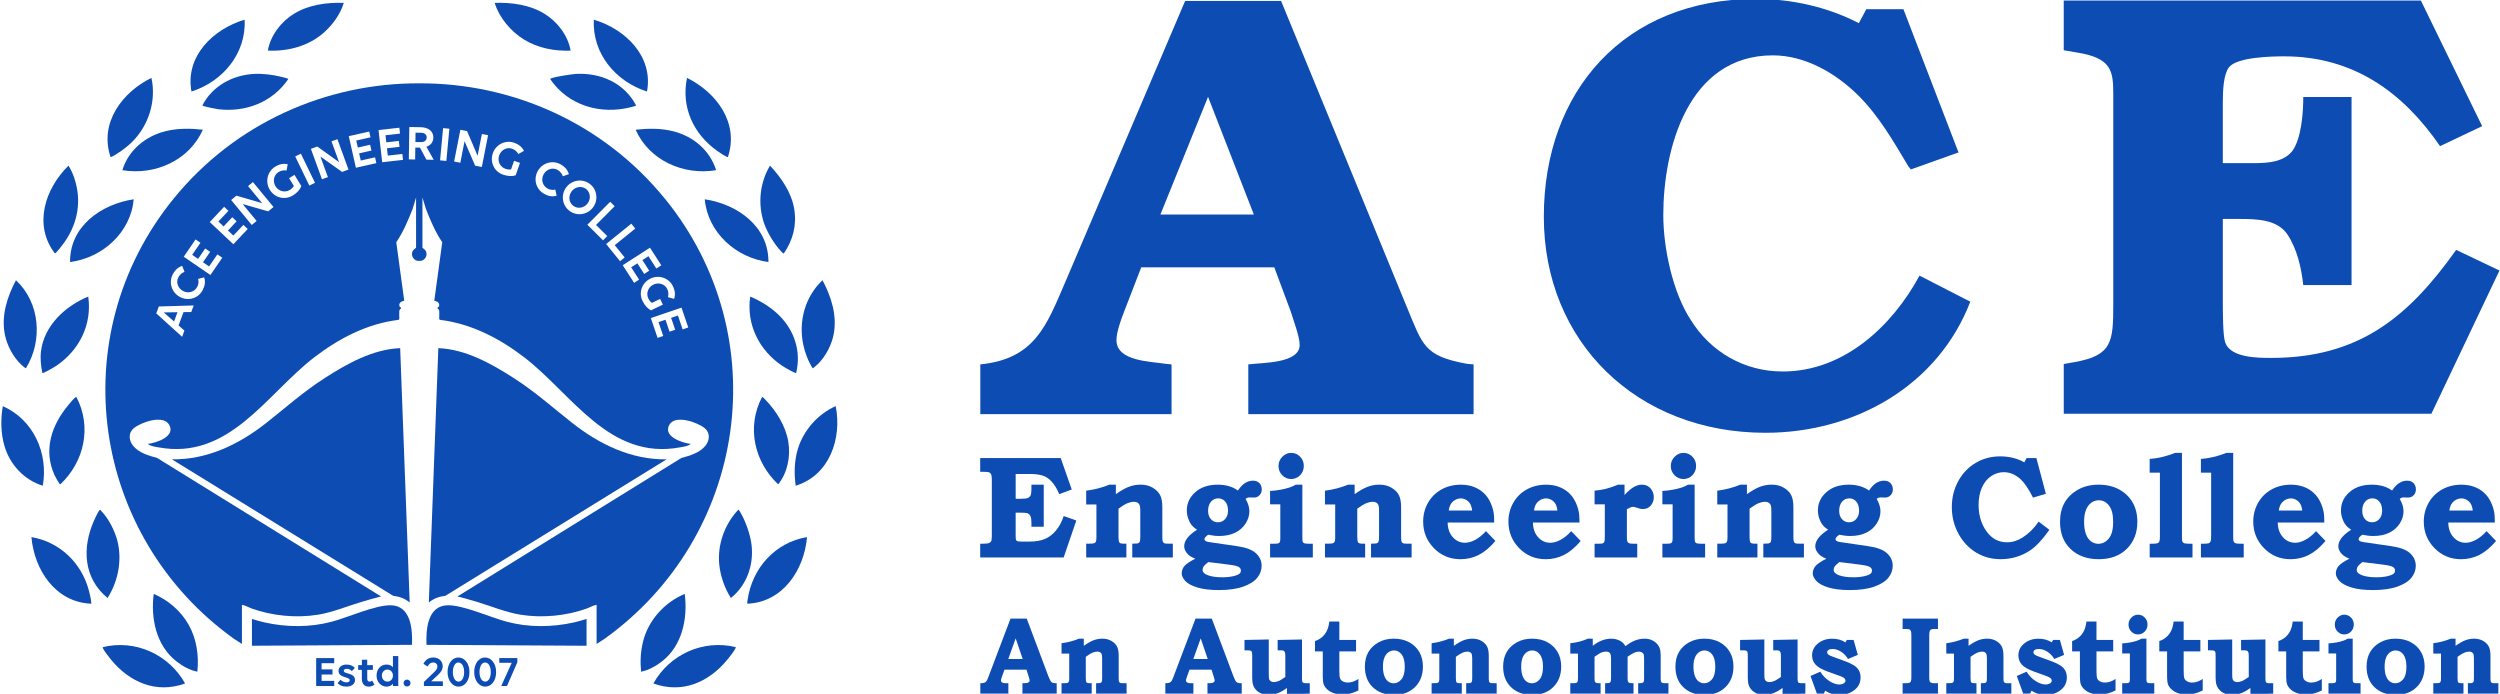 <?xml version="1.0" encoding="UTF-8"?>
<svg xmlns="http://www.w3.org/2000/svg" id="Layer_1" version="1.1" viewBox="0 0 1726 479">
  <defs>
    <style>
      .st0 {
        fill: #0d4cb2;
      }
    </style>
  </defs>
  <g>
    <g>
      <path class="st0" d="M218.28,454.35h12.47v3.52h-8.72v4.27h7.51v3.55h-7.51v4.39h8.72v3.55h-12.47v-19.27Z"></path>
      <path class="st0" d="M245.09,469.53c0,2.43-2.07,4.51-5.98,4.51-2.74,0-4.81-.99-6.04-2.43l2.04-2.34c1.11,1.23,2.5,1.83,4.21,1.83,1.41,0,2.13-.6,2.13-1.5,0-2.58-7.73-1.32-7.73-6.49,0-2.19,1.86-4.3,5.53-4.3,2.58,0,4.63.87,5.71,2.38l-2.07,2.16c-.96-1.14-2.16-1.59-3.55-1.59-1.26,0-2.01.57-2.01,1.35,0,2.52,7.75,1.05,7.75,6.43Z"></path>
      <path class="st0" d="M247.29,459.22h2.56v-3.73h3.67v3.73h3.91v3.25h-3.88v6.1c0,1.35.57,2.01,1.65,2.01.66,0,1.32-.3,1.68-.72l1.65,2.74c-.81.78-2.16,1.44-3.94,1.44-2.92,0-4.78-1.83-4.78-5.35v-6.22h-2.53v-3.25Z"></path>
      <path class="st0" d="M274.98,452.94v20.68h-3.7v-1.56c-1.05,1.23-2.53,1.98-4.39,1.98-3.82,0-6.91-3.13-6.91-7.61s2.92-7.63,6.91-7.63c1.89,0,3.37.69,4.39,1.86v-7.73h3.7ZM271.28,466.4c0-2.31-1.59-4.15-3.79-4.15s-3.85,1.83-3.85,4.15,1.62,4.18,3.85,4.18,3.79-1.86,3.79-4.18Z"></path>
      <path class="st0" d="M278.62,471.6c0-1.32,1.05-2.41,2.38-2.41s2.41,1.08,2.41,2.41-1.08,2.37-2.41,2.37-2.38-1.05-2.38-2.37Z"></path>
      <path class="st0" d="M292.69,470.82l7.24-6.97c1.41-1.32,2.04-2.46,2.04-3.76,0-1.56-1.17-2.71-2.95-2.71-1.65,0-2.95,1.02-3.82,2.8l-2.86-1.89c1.08-2.25,3.19-4.36,6.85-4.36,4,0,6.46,2.77,6.46,6.07,0,2.04-.93,3.79-3.16,5.89l-4.81,4.48h8.09v3.25h-13.11v-2.8Z"></path>
      <path class="st0" d="M308.99,464c0-5.8,3.16-10.07,7.48-10.07s7.7,4.27,7.64,10.04c.06,5.8-3.13,10.07-7.49,10.07s-7.63-4.27-7.63-10.04ZM320.44,464c0-3.91-1.56-6.61-3.97-6.61-2.25,0-3.82,2.68-3.82,6.58s1.59,6.61,3.91,6.61,3.88-2.67,3.88-6.58Z"></path>
      <path class="st0" d="M327.39,464c0-5.8,3.16-10.07,7.48-10.07s7.7,4.27,7.64,10.04c.06,5.8-3.13,10.07-7.49,10.07s-7.63-4.27-7.63-10.04ZM338.84,464c0-3.91-1.56-6.61-3.97-6.61-2.25,0-3.82,2.68-3.82,6.58s1.59,6.61,3.91,6.61,3.88-2.67,3.88-6.58Z"></path>
      <path class="st0" d="M346.06,473.62l7.24-16.02h-8.6v-3.25h12.48v2.89l-7.18,16.38h-3.94Z"></path>
    </g>
    <g>
      <path class="st0" d="M51.98,274.44c-1.25.86-3.46,3.6-4.54,4.88-11.77,13.95-17.8,31.4-9.69,48.91.41.9,3.2,6.16,3.88,6.16,16.6-15.61,21.88-39.67,11.14-60.26-.47-.13-.52.13-.78.31Z"></path>
      <path class="st0" d="M526.12,274.13c-10.83,20.53-5.42,44.68,11.14,60.26,6.53-8.13,8.66-19.37,6.96-29.56-1.76-10.6-8.25-21.01-15.59-28.67-.38-.4-2.11-2.33-2.51-2.03Z"></path>
      <path class="st0" d="M68.63,352.3c-.71.63-3.04,5.57-3.58,6.78-8.5,18.87-7.61,40,9.22,53.78,7.19-11.47,10.09-25.62,6.91-38.92-1.65-6.9-6.04-15.77-11.02-20.84-.58-.59-.65-1.56-1.53-.8Z"></path>
      <path class="st0" d="M509.66,351.98c-9.48,10.08-14.53,24.25-13.05,38.12.84,7.85,3.77,16.18,8,22.75,11.01-8.81,15.95-22.92,14.24-36.84-.87-7.07-4.18-16.49-7.87-22.58-.22-.37-.81-1.58-1.33-1.46Z"></path>
      <path class="st0" d="M14.61,251.71c.45.42,2.94,2.68,3.32,2.51,11.74-19.16,9.75-45.18-6.9-60.76-6.06,11.48-10.25,24.24-7.7,37.36,1.46,7.52,5.71,15.65,11.29,20.89Z"></path>
      <path class="st0" d="M549.65,257.49c3.59-14.52-1.04-28.98-11.41-39.44-5.65-5.7-12.92-10.23-20.29-13.29-2.78,19.29,6.19,37.09,22.05,47.78,1.1.74,9.09,5.49,9.64,4.95Z"></path>
      <path class="st0" d="M576.96,280.4c-12.27,5.41-22.27,16.72-26.13,29.58-2.46,8.19-2.68,16.93-1.48,25.35,23.28-7.11,32.07-32.53,27.62-54.93Z"></path>
      <path class="st0" d="M84.47,117.49c22.43,3.79,46.25-6.72,55.56-27.93-8.63-.98-17.33-1.08-25.8,1.03-13.78,3.43-25.56,13.09-29.75,26.9Z"></path>
      <path class="st0" d="M472.75,410.04c-14.05,5.86-25.2,18.24-28.85,33.14-1.64,6.68-1.98,13.7-1.28,20.54,5.22-1.01,10.41-3.95,14.59-7.23,13.88-10.92,17.68-29.59,15.54-46.45Z"></path>
      <path class="st0" d="M446.69,63.19c4.52-24.32-15.07-43.22-36.72-49.59-1.14,23.38,15.11,42.71,36.72,49.59Z"></path>
      <path class="st0" d="M44.68,167c9.23-13.42,11.85-28.72,6.53-44.33-.98-2.89-2.31-5.72-3.93-8.31-16.17,15.91-24.41,40.91-9.41,60.57.78.19,6.04-6.82,6.81-7.93Z"></path>
      <path class="st0" d="M168.91,13.6c-21.66,6.35-41.24,25.28-36.72,49.59,21.62-6.88,37.82-26.22,36.72-49.59Z"></path>
      <path class="st0" d="M539.29,173.53c.32.34,1.48,1.68,1.89,1.4,6.33-9.18,9.04-19.73,7.13-30.82-1.94-11.33-8.99-21.55-16.7-29.75-7.14,11.89-8.58,26.72-4.07,39.85,2.15,6.27,7.14,14.56,11.75,19.32Z"></path>
      <path class="st0" d="M379.84,54.57c12.37,18.28,34.71,24.82,55.82,19.4.56-.14,3.48-.84,3.5-1.2-8.11-15.54-24.65-22.75-41.8-21.73-2.1.12-17.24,2.29-17.51,3.52Z"></path>
      <path class="st0" d="M39.06,252.41c15.75-10.72,24.61-28.44,21.87-47.65-15.74,6.44-30.37,19.88-32.6,37.55-.66,5.24-.1,10.05.9,15.19.57.55,8.71-4.32,9.83-5.08Z"></path>
      <path class="st0" d="M516.12,414.33c-.07.53-.47,2.21-.06,2.47,24.54-1.1,39.09-23.29,41.12-45.99-22.17,3.7-37.95,21.52-41.07,43.52Z"></path>
      <path class="st0" d="M106.13,410.04c-2.17,16.84,1.68,35.54,15.54,46.45,4.15,3.27,9.38,6.26,14.59,7.23,1.16-11.01-.5-22.51-5.91-32.23-5.29-9.5-14.21-17.23-24.22-21.45Z"></path>
      <path class="st0" d="M561.11,254.32c.27,0,3.69-3.07,4.13-3.53,5-5.14,8.98-12.92,10.32-19.97,2.51-13.14-1.65-25.87-7.7-37.36-11.99,11.31-16.64,28.14-13.34,44.26,1.15,5.63,3.5,11.83,6.59,16.6Z"></path>
      <path class="st0" d="M494.41,117.49c-4.33-13.82-15.87-23.45-29.75-26.9-8.49-2.11-17.16-1.99-25.8-1.03,9.31,21.21,33.12,31.72,55.56,27.93Z"></path>
      <path class="st0" d="M92.32,137.59c-22.42,3.36-44.21,18.61-43.94,43.32,22.32-2.88,41.9-20.35,43.94-43.32Z"></path>
      <path class="st0" d="M1.92,280.4c-1.52,9.11-1.43,18.64,1.17,27.55,3.74,12.79,13.6,23.49,26.45,27.38,3.96-22.46-6.5-45.61-27.62-54.93Z"></path>
      <path class="st0" d="M361.66,27.23c9.63,5.96,21.06,8.15,32.3,7.72-1.84-10.51-9.18-20.08-18.23-25.56-10.12-6.12-22.49-7.8-34.19-7.4,3.05,10.17,11.14,19.69,20.11,25.24Z"></path>
      <path class="st0" d="M223.53,22.55c6.05-5.33,11.53-12.78,13.81-20.56-11.75-.39-24,1.24-34.19,7.4-9.03,5.46-16.42,15.05-18.23,25.56,13.92.59,28.05-3.08,38.61-12.39Z"></path>
      <path class="st0" d="M495.25,104.26c.96.68,6.64,4.61,7.3,4.13,7.86-23.47-7.92-44.62-28.23-54.6-4.21,20.26,4.47,38.81,20.93,50.48Z"></path>
      <path class="st0" d="M530.51,180.9c.26-24.67-21.55-39.98-43.94-43.32,2.06,22.98,21.61,40.44,43.94,43.32Z"></path>
      <path class="st0" d="M139.72,72.77c.03.66,9.69,2.48,10.86,2.63,19.06,2.3,37.59-4.85,48.46-20.83-.1-.45-4.24-1.39-5.02-1.58-6.01-1.44-12.73-2.3-18.9-1.94-14.73.85-28.55,8.42-35.4,21.73Z"></path>
      <path class="st0" d="M61.4,407.84c-4.94-19.09-20.16-33.75-39.71-37.03,2,22.71,16.58,44.9,41.12,45.99.42-.27.19-.49.18-.79-.09-2.15-1.03-5.99-1.59-8.17Z"></path>
      <path class="st0" d="M451.09,471.87c19.85,7.17,38.01-.7,50.84-16.17,1.49-1.8,4.77-5.87,5.68-7.82.18-.38.41-.64.29-1.12-22.53-5.47-45.69,5.11-56.81,25.11Z"></path>
      <path class="st0" d="M70.97,446.77c-.07.36.04.61.17.93.61,1.52,4.27,6.2,5.49,7.69,12.79,15.62,31.22,23.72,51.16,16.48-11.16-19.97-34.27-30.57-56.81-25.1Z"></path>
      <path class="st0" d="M83.63,104.26c2.36-1.68,5.26-4,7.32-6.02,11.61-11.33,17.1-28.46,13.6-44.46-20.28,9.95-36.14,31.17-28.23,54.6.62.44,6.34-3.44,7.3-4.13Z"></path>
      <g>
        <path class="st0" d="M276.27,240.37c-18.73.69-36.53,10.67-51.97,20.57-14.93,9.58-26.77,20.26-40.49,31.07-18.68,14.72-40.75,25.48-65.12,25.12l152.69,94.18c4.2.56,8.28,1.84,11.47,4.69l-6.57-175.63Z"></path>
        <path class="st0" d="M269.81,417.88c-10.7-.2-29.45,8.31-40.5,11.28-15.29,4.1-31.5,3.98-46.9.5-2.86-.65-5.68-1.47-8.47-2.36v18.52l110.49-.63c.46-10.55-.65-27.05-14.61-27.32Z"></path>
        <path class="st0" d="M460.2,317.13c-24.38.35-46.44-10.41-65.12-25.12-13.73-10.81-25.56-21.5-40.49-31.07-15.44-9.9-33.24-19.87-51.97-20.57l-6.57,175.63c3.19-2.84,7.28-4.13,11.47-4.69l152.69-94.18Z"></path>
        <path class="st0" d="M349.57,429.16c-11.06-2.97-29.81-11.48-40.5-11.28-13.96.26-15.07,16.76-14.61,27.32l110.49.63v-18.52c-2.79.89-5.61,1.71-8.47,2.36-15.4,3.48-31.61,3.61-46.9-.5Z"></path>
        <g>
          <path class="st0" d="M290.84,91.66l-3.94-.06-.1,6.45,3.94.06c2.3.04,3.82-1.23,3.85-3.18.03-1.92-1.45-3.23-3.75-3.27Z"></path>
          <path class="st0" d="M404.6,130.45c-3.02-2.31-7.47-1.59-9.93,1.62-2.43,3.18-1.96,7.67,1.06,9.98,3.05,2.33,7.48,1.64,9.93-1.58s1.98-7.7-1.07-10.03Z"></path>
          <path class="st0" d="M459.25,137.44c-42.86-52.89-106.13-80.16-169.81-79.91-63.67-.25-126.95,27.02-169.81,79.91-76.95,94.96-56.58,233.02,41.95,303.63l5.44,3.51v-26.99c2.24.29,4.35,1.64,6.51,2.43,14.21,5.19,31.02,6.8,45.97,4.38,9.94-1.61,20.14-5.84,29.83-8.78,4.55-1.38,9.14-2.66,13.74-3.84l-154.57-95.59c-5.79-1.59-12.53-3.49-16.5-8.3-3.06-3.71-3.62-8.92.34-12.23,4.87-4.06,20.05-9.49,24.28-2.66,5.13,8.28-8.7,12.8-14.57,13.47,1.75,1.57,4.9,1.93,7.21,2.36,49.01,9.16,74.66-36.73,107.7-62.12,17-13.07,36.47-23.21,58.06-25.87.37-.05.65-.35.66-.73.02-1.41-.16-4.64-.03-5.43.21-1.32,1.22-1.57,1.24-1.75.06-.97-.82-.64-1.12-1.55-.02-.07-.04-.14-.06-.21-.31-1.3.49-2.62,1.76-3.05l1.6-.54-5.49-40.33c4.81-7.12,8.19-15.08,11.3-23.07l2.37-7.84v34.68c0,.17-1.82,1.31-2.26,2.14-1.88,3.54,1.12,7.34,4.46,6.97,3.34.37,6.34-3.43,4.46-6.97-.44-.82-2.26-1.97-2.26-2.14v-34.68l2.37,7.84c3.11,7.99,6.48,15.95,11.3,23.07l-5.49,40.33,1.6.54c1.27.43,2.07,1.75,1.76,3.05-.02.07-.04.14-.06.21-.3.91-1.18.58-1.12,1.55.01.17,1.02.43,1.24,1.75.13.78-.06,4.01-.03,5.43,0,.37.29.68.66.73,21.58,2.66,41.05,12.81,58.06,25.87,33.04,25.39,58.69,71.29,107.7,62.12,2.32-.43,5.46-.79,7.21-2.36-5.87-.68-19.69-5.19-14.57-13.47,4.23-6.83,19.41-1.4,24.28,2.66,3.97,3.31,3.4,8.52.34,12.23-3.97,4.81-10.71,6.7-16.5,8.3l-154.57,95.59c4.6,1.18,9.19,2.46,13.74,3.84,9.69,2.94,19.88,7.18,29.83,8.78,14.95,2.41,31.77.81,45.97-4.38,2.16-.79,4.27-2.15,6.51-2.43v26.99l5.44-3.51c98.53-70.61,118.9-208.66,41.95-303.63ZM132.05,215.43l-5.37.06-3.39,9.19,4.03,3.57-1.58,4.28-17.85-16.17,1.76-4.77,24.08-.7-1.68,4.55ZM139.92,200.29c-3.02,5.78-9.95,7.74-15.64,4.77-5.72-2.99-7.98-9.96-5.04-15.58,1.75-3.34,4.01-5.11,6.55-5.9l1.59,4.1c-1.63.64-3.23,1.81-4.26,3.79-1.78,3.4-.28,7.61,3.31,9.48,3.55,1.86,7.86.69,9.77-2.96.89-1.7,1.13-3.74.55-5.42l4.18-1.08c1,2.76.65,5.61-1.02,8.79ZM145.3,189.87l-18.44-12.63,8.17-11.94,3.37,2.3-5.71,8.34,4.08,2.8,4.92-7.19,3.39,2.33-4.92,7.19,4.2,2.88,5.71-8.34,3.39,2.32-8.18,11.94ZM161.1,168.63l-16.28-15.32,9.92-10.54,2.97,2.8-6.93,7.36,3.61,3.39,5.97-6.35,3,2.82-5.97,6.35,3.71,3.49,6.93-7.36,3,2.82-9.92,10.54ZM185.21,145.92l-17.67-5.04,9.63,11.67-3.36,2.77-14.22-17.23,3.63-3,17.78,5.17-9.74-11.8,3.36-2.77,14.22,17.23-3.63,2.99ZM202.14,134.97c-5.56,3.41-12.51,1.54-15.86-3.93-3.37-5.5-1.73-12.64,3.68-15.95,3.21-1.97,6.06-2.32,8.65-1.7l-.74,4.34c-1.73-.29-3.7-.1-5.6,1.06-3.27,2-4.14,6.38-2.03,9.83,2.1,3.42,6.39,4.63,9.9,2.48,1.16-.71,2.1-1.65,2.75-2.71l-3.3-5.38,3.72-2.28,4.75,7.76c-.91,2.32-2.8,4.58-5.92,6.49ZM213.56,128.12l-9.75-20.11,3.92-1.9,9.75,20.11-3.92,1.9ZM236.18,118.7l-14.97-10.65,5.18,14.22-4.09,1.49-7.65-21,4.42-1.61,15.03,10.81-5.24-14.38,4.1-1.49,7.65,21-4.42,1.61ZM245.71,115.8l-4.92-21.8,14.12-3.18.9,3.98-9.86,2.23,1.09,4.83,8.5-1.92.91,4.01-8.5,1.92,1.12,4.97,9.86-2.23.91,4.01-14.11,3.19ZM263.86,112l-2.52-22.2,14.38-1.63.46,4.05-10.04,1.14.56,4.92,8.66-.98.46,4.09-8.66.98.58,5.06,10.04-1.14.46,4.09-14.38,1.63ZM294.38,110.23l-4.43-8.3-3.21-.05-.13,8.23-4.36-.07.36-22.34,7.95.13c5.26.09,8.7,2.93,8.63,7.18-.05,3.07-1.86,5.3-4.81,6.34l5.05,8.97-5.05-.08ZM308.16,111.12l-4.34-.41,2.08-22.25,4.34.41-2.08,22.25ZM332.65,115.28l-4.62-.91-7.3-16.86-2.93,14.85-4.28-.84,4.32-21.93,4.62.91,7.27,17.03,2.96-15.02,4.28.84-4.32,21.93ZM348.98,116.55c1.28.45,2.61.58,3.84.42l2.08-5.96,4.11,1.44-3,8.59c-2.37.76-5.31.73-8.77-.48-6.15-2.15-9.1-8.72-6.99-14.78,2.13-6.09,8.69-9.33,14.68-7.24,3.55,1.24,5.63,3.22,6.79,5.62l-3.83,2.17c-.87-1.52-2.26-2.93-4.37-3.67-3.62-1.27-7.57.83-8.9,4.65-1.32,3.78.46,7.88,4.34,9.24ZM384.96,117.29c-3.33-1.9-7.59-.54-9.59,2.97-1.98,3.49-.96,7.83,2.61,9.87,1.67.95,3.7,1.26,5.39.74l.93,4.22c-2.79.9-5.63.45-8.75-1.33-5.67-3.22-7.39-10.21-4.22-15.79,3.19-5.61,10.23-7.62,15.74-4.48,3.27,1.86,4.96,4.18,5.67,6.75l-4.15,1.45c-.58-1.65-1.7-3.29-3.64-4.39ZM393.08,145.52c-5.07-3.87-5.99-11.16-2.1-16.25,3.92-5.12,11.19-6.15,16.26-2.27s6,11.21,2.1,16.3-11.2,6.1-16.26,2.22ZM405.51,155.15l15.76-15.84,3.09,3.07-12.86,12.93,7.74,7.69-2.9,2.92-10.83-10.77ZM418.48,168.46l17.37-14.05,2.74,3.39-14.17,11.47,6.86,8.48-3.2,2.59-9.6-11.87ZM437.77,195.27l-7.83-12.17,18.8-12.09,7.83,12.17-3.43,2.21-5.47-8.5-4.16,2.68,4.71,7.33-3.46,2.23-4.71-7.33-4.28,2.75,5.47,8.5-3.46,2.23ZM443.58,207.74c-2.84-5.87-.3-12.6,5.47-15.4,5.8-2.81,12.75-.49,15.52,5.23,1.64,3.39,1.72,6.26.84,8.77l-4.24-1.16c.46-1.7.46-3.67-.51-5.68-1.67-3.45-5.95-4.75-9.58-2.99-3.61,1.75-5.23,5.91-3.44,9.61.59,1.22,1.44,2.25,2.43,3.01l5.68-2.75,1.9,3.92-8.19,3.97c-2.22-1.13-4.28-3.23-5.88-6.53ZM471.29,227.4l-3.26-9.57-4.69,1.59,2.81,8.25-3.89,1.33-2.81-8.25-4.82,1.64,3.26,9.57-3.89,1.33-4.66-13.7,21.16-7.2,4.66,13.7-3.86,1.31Z"></path>
          <polygon class="st0" points="122.53 215.55 113.04 215.69 120.17 221.96 122.53 215.55"></polygon>
        </g>
      </g>
    </g>
  </g>
  <g>
    <path class="st0" d="M971.21,211.78c11.11,26.81,11.96,33.93,41.45,39.38l4.7.42v34.35h-155.54v-34.35c8.97-1.26,35.47-.42,35.47-13.41,0-5.87-4.27-16.76-5.98-22.62l-11.54-31h-91.87l-11.96,31c-2.14,5.45-5.13,13.83-5.13,19.27,0,14.66,23.5,14.66,33.76,16.34l4.27.42v34.35h-132.04v-34.35c37.6-3.77,45.72-26.81,58.54-56.56L818.23.64h66.23l86.74,211.14ZM865.66,148.11l-31.62-81.27-32.9,81.27h64.52Z"></path>
    <path class="st0" d="M1623.51,196.83h-33.33c-1.28-11.73-4.27-25.14-11.11-35.19-6.84-10.05-20.94-10.47-32.47-10.47h-11.96v54.04c0,11.31,0,26.81,1.71,31.42,3.85,10.47,22.65,10.47,31.62,10.47,60.25,0,94.43-27.65,127.76-74.57l29.91,14.24-47,98.87h-253.82v-34.35l7.26-1.26c26.07-4.61,26.92-13.82,26.92-39.8V64.45c0-15.92-1.71-24.3-24.36-28.07l-9.83-1.68V.36h246.56l42.3,86.72-29.06,13.82c-25.64-37.29-59.82-62-107.68-62-8.12,0-32.47.42-38.03,7.54-3.85,5.03-4.27,15.92-4.27,25.14v41.06h21.37c10.25,0,20.94-.84,26.92-8.8,5.98-8.8,7.26-25.97,7.26-36.87h33.33v129.87Z"></path>
    <path class="st0" d="M1360.28,208.3c-22.22,57.81-79.48,90.49-141.44,90.49-88.45,0-152.98-62.42-152.98-149.14S1121.42-.75,1212.43-.75c24.36,0,49.14,5.45,70.93,16.76l5.13-9.64h25.64l38.03,98.87-32.9,11.73-1.71-2.09c-10.26-17.18-20.51-35.19-35.04-49.43-15.38-15.08-36.32-27.23-58.54-27.23-58.54,0-75.63,64.51-75.63,110.18,0,22.62,6.41,53.62,19.23,72.89,13.67,21.78,36.75,35.19,63.24,35.19,42.3,0,75.63-31.42,94.44-66.19l35.04,18.01Z"></path>
  </g>
  <g>
    <path class="st0" d="M676.72,316.26h55.61l7.6,21.69-8.64,3.2c-1.46-3.54-3.17-6.39-5.13-8.56-1.96-2.17-4.12-3.6-6.49-4.3-2.37-.71-5.13-1.06-8.28-1.06h-10.17v17.12h3.34c2.51,0,4.21-.19,5.08-.57.88-.38,1.5-.97,1.89-1.77.38-.8.57-2.4.57-4.8v-2.61h8.5v29.07h-8.5v-2.97c0-2.01-.23-3.48-.69-4.4-.46-.92-1.09-1.55-1.89-1.88-.8-.33-2.56-.5-5.3-.5h-3.01v15.78c0,1.68.08,2.7.24,3.06.16.36.47.64.93.84s1.46.3,2.99.3h5.59c4.17,0,7.69-.62,10.56-1.85,2.87-1.24,5.42-3.23,7.67-5.98,2.25-2.75,3.97-6.02,5.18-9.81l8.72,3.1-8.74,25.51h-57.62v-9.49h1.67c2.23,0,3.72-.16,4.49-.49.76-.33,1.3-.9,1.62-1.72.16-.49.24-1.88.24-4.18v-37.39c0-2.03-.14-3.36-.41-3.98s-.69-1.09-1.26-1.4c-.57-.31-1.7-.47-3.39-.47h-2.96v-9.49Z"></path>
    <path class="st0" d="M770.39,334.61v6.54c3.6-2.52,6.68-4.25,9.24-5.17,2.56-.92,5.18-1.38,7.85-1.38,3.09,0,5.82.67,8.19,2.02,2.37,1.35,4.1,3.03,5.18,5.04,1.08,2.02,1.62,4.88,1.62,8.58v20.46c0,1.74.12,2.85.36,3.34.24.49.61.85,1.12,1.08.38.17,1.53.25,3.44.25h2.34v9.49h-28.02v-9.49c2.13-.03,3.33-.08,3.58-.15.79-.23,1.32-.61,1.58-1.13.25-.52.38-1.65.38-3.39v-18.02c0-2.32-.24-3.83-.72-4.52-.76-1.15-1.97-1.72-3.63-1.72-1.37,0-2.83.31-4.39.93-1.56.62-3.66,1.9-6.3,3.83v19.5c0,2.13.22,3.44.67,3.93s1.53.74,3.23.74h1.54v9.49h-27.74v-9.49h1.38c2.2,0,3.56-.1,4.08-.29.53-.2.92-.54,1.19-1.03.27-.49.41-1.46.41-2.9v-22.88h-7.07v-9.49c5.71-.73,11.06-2.12,16.05-4.18h4.43Z"></path>
    <path class="st0" d="M854.65,338.67c1.69-2.47,3.37-4.22,5.06-5.26,1.69-1.04,3.47-1.55,5.35-1.55s3.36.57,4.44,1.7c1.08,1.13,1.62,2.58,1.62,4.35,0,1.61-.52,2.94-1.55,4.01-1.03,1.07-2.31,1.6-3.84,1.6l-1.58-.05-1.62-.05c-.86,0-1.72.33-2.58.99,1.75,2.99,2.63,5.85,2.63,8.58,0,2.89-.87,5.7-2.6,8.43-1.74,2.73-4.14,4.85-7.21,6.36-3.07,1.51-6.75,2.27-11.05,2.27-1.24,0-2.49-.07-3.75-.22s-2.52-.37-3.79-.66c-.86.56-1.51,1.1-1.96,1.62-.45.52-.67,1.01-.67,1.47,0,1.02,1.02,1.67,3.06,1.96l19.76,2.9c5.89.85,10.14,2.47,12.75,4.86,2.61,2.42,3.91,5.31,3.91,8.65,0,2.95-.99,5.67-2.96,8.18-1.97,2.51-5.2,4.56-9.67,6.17-4.47,1.61-10.11,2.41-16.92,2.41-5.98,0-10.93-.6-14.85-1.79-3.91-1.2-6.69-2.7-8.33-4.52-1.64-1.82-2.46-3.55-2.46-5.19,0-1.87.61-3.55,1.84-5.04,1.22-1.49,3.75-3.2,7.57-5.13-2.36-.89-4.12-1.97-5.3-3.25-1.59-1.71-2.39-3.46-2.39-5.27,0-1.97.74-3.9,2.22-5.81,1.48-1.9,3.7-3.79,6.66-5.66-1.66-1.05-2.95-2.19-3.89-3.42-.94-1.23-1.7-2.73-2.29-4.5-.59-1.77-.88-3.59-.88-5.46,0-4.92,1.95-9.1,5.85-12.55,3.9-3.44,9.03-5.17,15.4-5.17,2.83,0,5.42.34,7.76,1.01,2.34.68,4.43,1.69,6.28,3.04ZM834.17,388.05c-1.69,1.34-2.76,2.37-3.22,3.07-.46.7-.69,1.48-.69,2.33,0,1.6,1.27,2.86,3.82,3.76,2.55.9,5.81,1.35,9.79,1.35,2.9,0,5.46-.26,7.69-.79,2.23-.52,3.71-1.16,4.44-1.92.48-.49.72-1.16.72-2.01,0-.95-.48-1.74-1.43-2.38-.95-.64-3.26-1.19-6.92-1.64l-14.18-1.77ZM841.1,344.06c-2.04,0-3.72.77-5.04,2.31-1.32,1.54-1.98,3.62-1.98,6.25,0,2.43.64,4.36,1.91,5.8,1.27,1.44,2.91,2.17,4.92,2.17s3.62-.75,4.94-2.24,1.98-3.42,1.98-5.78c0-2.62-.63-4.7-1.89-6.22-1.26-1.53-2.87-2.29-4.85-2.29Z"></path>
    <path class="st0" d="M899.15,334.61v36.35c0,1.74.1,2.8.29,3.2.19.39.53.7,1.03.91.49.21,1.6.32,3.32.32h2.58v9.49h-29.5v-9.49h2.53c1.65,0,2.71-.09,3.17-.27.46-.18.8-.48,1.03-.91.22-.43.33-1.28.33-2.56v-23.46h-7.07v-9.25c2.51-.13,4.92-.41,7.23-.84,2.31-.43,4.37-.93,6.18-1.52,1.18-.39,2.62-1.05,4.34-1.97h4.54ZM891.42,312.67c2.42,0,4.48.88,6.18,2.63,1.7,1.75,2.55,3.88,2.55,6.37s-.85,4.67-2.55,6.42c-1.7,1.75-3.76,2.63-6.18,2.63s-4.48-.88-6.18-2.63c-1.7-1.75-2.55-3.88-2.55-6.37s.88-4.58,2.63-6.37c1.75-1.79,3.79-2.68,6.11-2.68Z"></path>
    <path class="st0" d="M935.24,334.61v6.54c3.6-2.52,6.68-4.25,9.24-5.17,2.56-.92,5.18-1.38,7.85-1.38,3.09,0,5.82.67,8.19,2.02,2.37,1.35,4.1,3.03,5.18,5.04,1.08,2.02,1.62,4.88,1.62,8.58v20.46c0,1.74.12,2.85.36,3.34.24.49.61.85,1.12,1.08.38.17,1.53.25,3.44.25h2.34v9.49h-28.02v-9.49c2.13-.03,3.33-.08,3.58-.15.79-.23,1.32-.61,1.58-1.13.25-.52.38-1.65.38-3.39v-18.02c0-2.32-.24-3.83-.72-4.52-.76-1.15-1.97-1.72-3.63-1.72-1.37,0-2.83.31-4.39.93-1.56.62-3.66,1.9-6.3,3.83v19.5c0,2.13.22,3.44.67,3.93s1.53.74,3.23.74h1.54v9.49h-27.74v-9.49h1.38c2.2,0,3.56-.1,4.08-.29.53-.2.92-.54,1.19-1.03.27-.49.41-1.46.41-2.9v-22.88h-7.07v-9.49c5.71-.73,11.06-2.12,16.05-4.18h4.43Z"></path>
    <path class="st0" d="M1025.9,366.69l6.54,6.79c-3.76,4.43-7.58,7.63-11.48,9.62-3.9,1.98-8.11,2.98-12.63,2.98-7.26,0-13.37-2.53-18.33-7.6-4.96-5.07-7.45-11.19-7.45-18.37,0-4.72,1.11-9.04,3.34-12.96,2.23-3.92,5.31-6.99,9.26-9.2s8.42-3.32,13.42-3.32c3.18,0,6.08.48,8.69,1.43s4.89,2.31,6.85,4.08c1.96,1.77,3.53,3.91,4.73,6.42s2.01,5.11,2.46,7.8c.19,1.35.29,3.48.29,6.4h-32.13c.06,4.17,1.25,7.54,3.56,10.11,2.31,2.57,5.13,3.86,8.47,3.86,2.13,0,4.46-.66,6.97-1.99,2.51-1.33,5-3.34,7.45-6.03ZM1016.36,352.47c-.22-1.97-.68-3.52-1.36-4.65-.69-1.13-1.61-2.03-2.78-2.71-1.17-.67-2.39-1.01-3.66-1.01-1.34,0-2.63.34-3.88,1.03-1.24.69-2.24,1.62-2.99,2.8s-1.24,2.69-1.46,4.53h16.14Z"></path>
    <path class="st0" d="M1084.77,366.69l6.54,6.79c-3.76,4.43-7.58,7.63-11.48,9.62-3.9,1.98-8.11,2.98-12.63,2.98-7.26,0-13.37-2.53-18.33-7.6-4.96-5.07-7.45-11.19-7.45-18.37,0-4.72,1.11-9.04,3.34-12.96,2.23-3.92,5.31-6.99,9.26-9.2s8.42-3.32,13.42-3.32c3.18,0,6.08.48,8.69,1.43s4.89,2.31,6.85,4.08c1.96,1.77,3.53,3.91,4.73,6.42s2.01,5.11,2.46,7.8c.19,1.35.29,3.48.29,6.4h-32.13c.06,4.17,1.25,7.54,3.56,10.11,2.31,2.57,5.13,3.86,8.47,3.86,2.13,0,4.46-.66,6.97-1.99,2.51-1.33,5-3.34,7.45-6.03ZM1075.22,352.47c-.22-1.97-.68-3.52-1.36-4.65-.69-1.13-1.61-2.03-2.78-2.71-1.17-.67-2.39-1.01-3.66-1.01-1.34,0-2.63.34-3.88,1.03-1.24.69-2.24,1.62-2.99,2.8s-1.24,2.69-1.46,4.53h16.14Z"></path>
    <path class="st0" d="M1121.58,334.61v7.13c2.55-2.75,4.76-4.63,6.63-5.63,1.87-1,3.66-1.5,5.38-1.5,1.56,0,2.96.37,4.19,1.11,1.23.74,2.2,1.8,2.92,3.17.72,1.38,1.08,2.85,1.08,4.43,0,2.07-.66,3.94-1.99,5.61-1.33,1.67-3.18,2.51-5.58,2.51-.64,0-1.2-.05-1.7-.15-.49-.1-1.54-.43-3.13-.98-.83-.26-1.52-.39-2.06-.39-.83,0-2.2.54-4.12,1.62v19.23c0,1.64.12,2.71.36,3.2.24.49.63.85,1.17,1.08.54.23,1.72.34,3.53.34h2.1v9.49h-29.46v-9.49h2.45c1.76,0,2.86-.1,3.29-.29.43-.2.76-.54.99-1.03.22-.49.34-1.59.34-3.3v-22.58h-7.07v-9.45c5.19-.33,10.58-1.71,16.18-4.13h4.49Z"></path>
    <path class="st0" d="M1169.99,334.61v36.35c0,1.74.1,2.8.29,3.2.19.39.53.7,1.03.91.49.21,1.6.32,3.32.32h2.58v9.49h-29.5v-9.49h2.53c1.65,0,2.71-.09,3.17-.27.46-.18.8-.48,1.03-.91.22-.43.33-1.28.33-2.56v-23.46h-7.07v-9.25c2.51-.13,4.92-.41,7.23-.84,2.31-.43,4.37-.93,6.18-1.52,1.18-.39,2.62-1.05,4.34-1.97h4.54ZM1162.26,312.67c2.42,0,4.48.88,6.18,2.63,1.7,1.75,2.55,3.88,2.55,6.37s-.85,4.67-2.55,6.42c-1.7,1.75-3.76,2.63-6.18,2.63s-4.48-.88-6.18-2.63c-1.7-1.75-2.55-3.88-2.55-6.37s.88-4.58,2.63-6.37c1.75-1.79,3.79-2.68,6.11-2.68Z"></path>
    <path class="st0" d="M1206.08,334.61v6.54c3.6-2.52,6.68-4.25,9.24-5.17,2.56-.92,5.18-1.38,7.85-1.38,3.09,0,5.82.67,8.19,2.02,2.37,1.35,4.1,3.03,5.18,5.04,1.08,2.02,1.62,4.88,1.62,8.58v20.46c0,1.74.12,2.85.36,3.34.24.49.61.85,1.12,1.08.38.17,1.53.25,3.44.25h2.34v9.49h-28.02v-9.49c2.13-.03,3.33-.08,3.58-.15.79-.23,1.32-.61,1.58-1.13.25-.52.38-1.65.38-3.39v-18.02c0-2.32-.24-3.83-.72-4.52-.76-1.15-1.97-1.72-3.63-1.72-1.37,0-2.83.31-4.39.93-1.56.62-3.66,1.9-6.3,3.83v19.5c0,2.13.22,3.44.67,3.93s1.53.74,3.23.74h1.54v9.49h-27.74v-9.49h1.38c2.2,0,3.56-.1,4.08-.29.53-.2.92-.54,1.19-1.03.27-.49.41-1.46.41-2.9v-22.88h-7.07v-9.49c5.71-.73,11.06-2.12,16.05-4.18h4.43Z"></path>
    <path class="st0" d="M1290.35,338.67c1.69-2.47,3.37-4.22,5.06-5.26,1.69-1.04,3.47-1.55,5.35-1.55s3.36.57,4.44,1.7c1.08,1.13,1.62,2.58,1.62,4.35,0,1.61-.52,2.94-1.55,4.01-1.03,1.07-2.31,1.6-3.84,1.6l-1.58-.05-1.62-.05c-.86,0-1.72.33-2.58.99,1.75,2.99,2.63,5.85,2.63,8.58,0,2.89-.87,5.7-2.6,8.43-1.74,2.73-4.14,4.85-7.21,6.36-3.07,1.51-6.75,2.27-11.05,2.27-1.24,0-2.49-.07-3.75-.22s-2.52-.37-3.79-.66c-.86.56-1.51,1.1-1.96,1.62-.45.52-.67,1.01-.67,1.47,0,1.02,1.02,1.67,3.06,1.96l19.76,2.9c5.89.85,10.14,2.47,12.75,4.86,2.61,2.42,3.91,5.31,3.91,8.65,0,2.95-.99,5.67-2.96,8.18-1.97,2.51-5.2,4.56-9.67,6.17-4.47,1.61-10.11,2.41-16.92,2.41-5.98,0-10.93-.6-14.85-1.79-3.91-1.2-6.69-2.7-8.33-4.52-1.64-1.82-2.46-3.55-2.46-5.19,0-1.87.61-3.55,1.84-5.04,1.22-1.49,3.75-3.2,7.57-5.13-2.36-.89-4.12-1.97-5.3-3.25-1.59-1.71-2.39-3.46-2.39-5.27,0-1.97.74-3.9,2.22-5.81,1.48-1.9,3.7-3.79,6.66-5.66-1.66-1.05-2.95-2.19-3.89-3.42-.94-1.23-1.7-2.73-2.29-4.5-.59-1.77-.88-3.59-.88-5.46,0-4.92,1.95-9.1,5.85-12.55,3.9-3.44,9.03-5.17,15.4-5.17,2.83,0,5.42.34,7.76,1.01,2.34.68,4.43,1.69,6.28,3.04ZM1269.87,388.05c-1.69,1.34-2.76,2.37-3.22,3.07-.46.7-.69,1.48-.69,2.33,0,1.6,1.27,2.86,3.82,3.76,2.55.9,5.81,1.35,9.79,1.35,2.9,0,5.46-.26,7.69-.79,2.23-.52,3.71-1.16,4.44-1.92.48-.49.72-1.16.72-2.01,0-.95-.48-1.74-1.43-2.38-.95-.64-3.26-1.19-6.92-1.64l-14.18-1.77ZM1276.79,344.06c-2.04,0-3.72.77-5.04,2.31-1.32,1.54-1.98,3.62-1.98,6.25,0,2.43.64,4.36,1.91,5.8,1.27,1.44,2.91,2.17,4.92,2.17s3.62-.75,4.94-2.24,1.98-3.42,1.98-5.78c0-2.62-.63-4.7-1.89-6.22-1.26-1.53-2.87-2.29-4.85-2.29Z"></path>
    <path class="st0" d="M1399.16,316.26h6.77l6.54,24.65-8.88,2.66c-2.96-5.87-5.75-10.04-8.35-12.5-3.63-3.38-7.56-5.07-11.79-5.07-3.09,0-5.98.88-8.67,2.66-2.69,1.77-4.82,4.38-6.4,7.82s-2.36,7.48-2.36,12.1c0,7.05,1.81,13.12,5.42,18.2,3.61,5.08,8.35,7.62,14.2,7.62,3.72,0,7.3-1.1,10.74-3.3,4.3-2.72,8-6.38,11.12-10.97l7.4,5.66c-4.8,6.76-9.19,11.46-13.17,14.12-6.14,4.1-12.98,6.15-20.51,6.15-6.27,0-11.93-1.55-17.01-4.65-5.07-3.1-9.12-7.44-12.14-13.01-3.02-5.58-4.53-11.66-4.53-18.25s1.47-12.54,4.41-17.93c2.94-5.39,6.95-9.6,12.02-12.62,5.07-3.02,10.73-4.53,16.96-4.53s11.88,1.38,16.65,4.13l1.57-2.95Z"></path>
    <path class="st0" d="M1448.8,334.61c5.44,0,10.18,1.1,14.23,3.3s7.15,5.19,9.33,8.98,3.27,8.22,3.27,13.31c0,7.67-2.42,13.91-7.26,18.69s-11.3,7.18-19.38,7.18-14.8-2.41-19.67-7.23c-4.71-4.59-7.07-10.81-7.07-18.64,0-5.15,1.07-9.58,3.22-13.28,2.15-3.71,5.26-6.68,9.33-8.93,4.07-2.25,8.74-3.37,13.99-3.37ZM1448.99,345.39c-1.81,0-3.52.56-5.11,1.67-1.59,1.12-2.82,2.75-3.7,4.92-.88,2.16-1.31,4.92-1.31,8.26s.43,6.3,1.29,8.56,2.04,3.94,3.56,5.02,3.17,1.62,4.99,1.62c2.8,0,5.2-1.22,7.21-3.66,2.01-2.44,3.01-6.24,3.01-11.39s-.93-8.73-2.79-11.24c-1.86-2.51-4.24-3.76-7.14-3.76Z"></path>
    <path class="st0" d="M1506.43,312.67v57.55c0,1.94.08,3.08.24,3.44.22.66.72,1.13,1.48,1.43.48.2,1.77.29,3.87.29h1.67v9.49h-29.55v-9.49h1.81c1.91,0,3.13-.12,3.68-.37s.94-.64,1.19-1.18.38-1.75.38-3.62v-43.88h-7.07v-9.49c5.7-.4,11.58-1.79,17.66-4.18h4.63Z"></path>
    <path class="st0" d="M1541.8,312.67v57.55c0,1.94.08,3.08.24,3.44.22.66.72,1.13,1.48,1.43.48.2,1.77.29,3.87.29h1.67v9.49h-29.55v-9.49h1.81c1.91,0,3.13-.12,3.68-.37s.94-.64,1.19-1.18.38-1.75.38-3.62v-43.88h-7.07v-9.49c5.7-.4,11.58-1.79,17.66-4.18h4.63Z"></path>
    <path class="st0" d="M1599,366.69l6.54,6.79c-3.76,4.43-7.58,7.63-11.48,9.62-3.9,1.98-8.11,2.98-12.63,2.98-7.26,0-13.37-2.53-18.33-7.6-4.96-5.07-7.45-11.19-7.45-18.37,0-4.72,1.11-9.04,3.34-12.96,2.23-3.92,5.31-6.99,9.26-9.2s8.42-3.32,13.42-3.32c3.18,0,6.08.48,8.69,1.43s4.89,2.31,6.85,4.08c1.96,1.77,3.53,3.91,4.73,6.42s2.01,5.11,2.46,7.8c.19,1.35.29,3.48.29,6.4h-32.13c.06,4.17,1.25,7.54,3.56,10.11,2.31,2.57,5.13,3.86,8.47,3.86,2.13,0,4.46-.66,6.97-1.99,2.51-1.33,5-3.34,7.45-6.03ZM1589.45,352.47c-.22-1.97-.68-3.52-1.36-4.65-.69-1.13-1.61-2.03-2.78-2.71-1.17-.67-2.39-1.01-3.66-1.01-1.34,0-2.63.34-3.88,1.03-1.24.69-2.24,1.62-2.99,2.8s-1.24,2.69-1.46,4.53h16.14Z"></path>
    <path class="st0" d="M1651.47,338.67c1.69-2.47,3.37-4.22,5.06-5.26,1.69-1.04,3.47-1.55,5.35-1.55s3.36.57,4.44,1.7c1.08,1.13,1.62,2.58,1.62,4.35,0,1.61-.52,2.94-1.55,4.01-1.03,1.07-2.31,1.6-3.84,1.6l-1.58-.05-1.62-.05c-.86,0-1.72.33-2.58.99,1.75,2.99,2.63,5.85,2.63,8.58,0,2.89-.87,5.7-2.6,8.43-1.74,2.73-4.14,4.85-7.21,6.36-3.07,1.51-6.75,2.27-11.05,2.27-1.24,0-2.49-.07-3.75-.22s-2.52-.37-3.79-.66c-.86.56-1.51,1.1-1.96,1.62-.45.52-.67,1.01-.67,1.47,0,1.02,1.02,1.67,3.06,1.96l19.76,2.9c5.89.85,10.14,2.47,12.75,4.86,2.61,2.42,3.91,5.31,3.91,8.65,0,2.95-.99,5.67-2.96,8.18-1.97,2.51-5.2,4.56-9.67,6.17-4.47,1.61-10.11,2.41-16.92,2.41-5.98,0-10.93-.6-14.85-1.79-3.91-1.2-6.69-2.7-8.33-4.52-1.64-1.82-2.46-3.55-2.46-5.19,0-1.87.61-3.55,1.84-5.04,1.22-1.49,3.75-3.2,7.57-5.13-2.36-.89-4.12-1.97-5.3-3.25-1.59-1.71-2.39-3.46-2.39-5.27,0-1.97.74-3.9,2.22-5.81,1.48-1.9,3.7-3.79,6.66-5.66-1.66-1.05-2.95-2.19-3.89-3.42-.94-1.23-1.7-2.73-2.29-4.5-.59-1.77-.88-3.59-.88-5.46,0-4.92,1.95-9.1,5.85-12.55,3.9-3.44,9.03-5.17,15.4-5.17,2.83,0,5.42.34,7.76,1.01,2.34.68,4.43,1.69,6.28,3.04ZM1630.99,388.05c-1.69,1.34-2.76,2.37-3.22,3.07-.46.7-.69,1.48-.69,2.33,0,1.6,1.27,2.86,3.82,3.76,2.55.9,5.81,1.35,9.79,1.35,2.9,0,5.46-.26,7.69-.79,2.23-.52,3.71-1.16,4.44-1.92.48-.49.72-1.16.72-2.01,0-.95-.48-1.74-1.43-2.38-.95-.64-3.26-1.19-6.92-1.64l-14.18-1.77ZM1637.91,344.06c-2.04,0-3.72.77-5.04,2.31-1.32,1.54-1.98,3.62-1.98,6.25,0,2.43.64,4.36,1.91,5.8,1.27,1.44,2.91,2.17,4.92,2.17s3.62-.75,4.94-2.24,1.98-3.42,1.98-5.78c0-2.62-.63-4.7-1.89-6.22-1.26-1.53-2.87-2.29-4.85-2.29Z"></path>
    <path class="st0" d="M1716.73,366.69l6.54,6.79c-3.76,4.43-7.58,7.63-11.48,9.62-3.9,1.98-8.11,2.98-12.63,2.98-7.26,0-13.37-2.53-18.33-7.6-4.96-5.07-7.45-11.19-7.45-18.37,0-4.72,1.11-9.04,3.34-12.96,2.23-3.92,5.31-6.99,9.26-9.2s8.42-3.32,13.42-3.32c3.18,0,6.08.48,8.69,1.43s4.89,2.31,6.85,4.08c1.96,1.77,3.53,3.91,4.73,6.42s2.01,5.11,2.46,7.8c.19,1.35.29,3.48.29,6.4h-32.13c.06,4.17,1.25,7.54,3.56,10.11,2.31,2.57,5.13,3.86,8.47,3.86,2.13,0,4.46-.66,6.97-1.99,2.51-1.33,5-3.34,7.45-6.03ZM1707.18,352.47c-.22-1.97-.68-3.52-1.36-4.65-.69-1.13-1.61-2.03-2.78-2.71-1.17-.67-2.39-1.01-3.66-1.01-1.34,0-2.63.34-3.88,1.03-1.24.69-2.24,1.62-2.99,2.8s-1.24,2.69-1.46,4.53h16.14Z"></path>
  </g>
  <g>
    <path class="st0" d="M697.63,427.09h11.23l15.01,39.97c.81,2.13,1.54,3.44,2.17,3.93.63.5,1.8.73,3.5.71v7.16h-23.66v-7.16l1.43-.04c1.31,0,2.24-.18,2.76-.54.53-.36.79-.8.79-1.32,0-.45-.23-1.36-.68-2.75l-1.49-4.71h-15.2l-1.87,5.23c-.38,1.11-.57,1.84-.57,2.19,0,.4.14.75.41,1.08.27.32.72.56,1.34.71.41.1,1.53.15,3.37.15v7.16h-19.36v-7.16c1.24,0,2.15-.11,2.72-.33.57-.22,1.04-.56,1.42-1,.37-.45.78-1.27,1.24-2.49l15.45-40.78ZM696.13,454.96h9.93l-4.84-14.22-5.09,14.22Z"></path>
    <path class="st0" d="M748.25,440.93v4.94c2.7-1.9,5.01-3.2,6.94-3.9,1.92-.69,3.89-1.04,5.9-1.04,2.32,0,4.37.51,6.15,1.52,1.78,1.01,3.08,2.28,3.89,3.8s1.22,3.68,1.22,6.48v15.44c0,1.31.09,2.15.27,2.52s.46.64.84.82c.29.12,1.15.19,2.58.19h1.76v7.16h-21.04v-7.16c1.6-.02,2.5-.06,2.69-.11.6-.17.99-.46,1.18-.85s.29-1.25.29-2.56v-13.6c0-1.75-.18-2.89-.54-3.41-.57-.86-1.48-1.3-2.72-1.3-1.03,0-2.13.23-3.3.7s-2.75,1.43-4.73,2.89v14.71c0,1.61.17,2.59.51,2.96.34.37,1.14.56,2.42.56h1.16v7.16h-20.83v-7.16h1.04c1.65,0,2.67-.07,3.06-.22.39-.15.69-.41.9-.78s.3-1.1.3-2.19v-17.26h-5.3v-7.16c4.29-.55,8.31-1.6,12.05-3.15h3.33Z"></path>
    <path class="st0" d="M825.38,427.09h11.23l15.01,39.97c.81,2.13,1.54,3.44,2.17,3.93.63.5,1.8.73,3.5.71v7.16h-23.66v-7.16l1.43-.04c1.31,0,2.23-.18,2.76-.54.53-.36.79-.8.79-1.32,0-.45-.23-1.36-.68-2.75l-1.49-4.71h-15.2l-1.88,5.23c-.38,1.11-.57,1.84-.57,2.19,0,.4.14.75.41,1.08.27.32.72.56,1.34.71.41.1,1.53.15,3.37.15v7.16h-19.36v-7.16c1.24,0,2.15-.11,2.72-.33.57-.22,1.04-.56,1.41-1,.37-.45.78-1.27,1.24-2.49l15.45-40.78ZM823.88,454.96h9.93l-4.84-14.22-5.09,14.22Z"></path>
    <path class="st0" d="M859.22,441.82l16.74-.33v24.08c0,1.71.1,2.85.3,3.41.2.57.57,1.03,1.11,1.39.54.36,1.21.54,2.03.54,1.2,0,2.46-.3,3.8-.89.53-.25,1.92-1.12,4.19-2.63v-14.47c0-1.26-.1-2.13-.29-2.6-.19-.47-.47-.81-.83-1.02-.36-.21-1.06-.32-2.09-.32h-2.09v-7.16l16.81-.33v26.57c0,1.39.08,2.26.23,2.62.16.36.41.62.75.78.35.16,1.18.24,2.49.24h1.9v7.16l-15.74.45v-4.38c-2.1,1.61-4.21,2.81-6.34,3.62-2.12.8-4.26,1.21-6.41,1.21-1.72,0-3.3-.29-4.74-.87s-2.65-1.36-3.63-2.34c-.98-.98-1.71-2.12-2.18-3.43-.48-1.31-.71-2.99-.71-5.05v-15.29c0-1.41-.08-2.3-.23-2.67-.16-.37-.42-.65-.78-.83-.36-.19-1.13-.28-2.31-.28h-1.99v-7.16Z"></path>
    <path class="st0" d="M924.68,429.09v12.73h11.54v7.9h-11.54v12.91c0,2.92.15,4.79.45,5.62.3.83.85,1.49,1.67,1.99,1.07.67,2.3,1,3.69,1,2.46,0,4.91-.83,7.35-2.49v7.94c-2.08,1.01-3.96,1.73-5.64,2.13-1.69.41-3.51.61-5.47.61-2.22,0-4.19-.29-5.9-.87-1.71-.58-3.17-1.41-4.37-2.49-1.21-1.08-2.04-2.22-2.51-3.43-.47-1.21-.7-2.97-.7-5.27v-17.66h-5.38v-7.12c1.91-.64,3.55-1.56,4.91-2.76,1.36-1.2,2.46-2.64,3.28-4.32.82-1.68,1.39-3.82,1.7-6.42h6.92Z"></path>
    <path class="st0" d="M962.24,440.93c4.09,0,7.65.83,10.68,2.49,3.03,1.66,5.37,3.92,7.01,6.77s2.46,6.2,2.46,10.04c0,5.79-1.82,10.49-5.45,14.1-3.63,3.61-8.48,5.42-14.55,5.42s-11.11-1.82-14.77-5.46c-3.54-3.46-5.31-8.15-5.31-14.06,0-3.88.81-7.22,2.42-10.02,1.61-2.79,3.95-5.04,7.01-6.74,3.06-1.69,6.56-2.54,10.5-2.54ZM962.39,449.06c-1.36,0-2.64.42-3.83,1.26-1.2.84-2.12,2.08-2.78,3.71s-.99,3.71-.99,6.23.32,4.75.97,6.46c.64,1.71,1.54,2.97,2.67,3.79s2.38,1.22,3.75,1.22c2.1,0,3.91-.92,5.41-2.76,1.51-1.84,2.26-4.71,2.26-8.59s-.7-6.59-2.1-8.48-3.18-2.84-5.36-2.84Z"></path>
    <path class="st0" d="M1003.75,440.93v4.94c2.7-1.9,5.01-3.2,6.94-3.9,1.92-.69,3.89-1.04,5.9-1.04,2.32,0,4.37.51,6.15,1.52,1.78,1.01,3.08,2.28,3.89,3.8s1.22,3.68,1.22,6.48v15.44c0,1.31.09,2.15.27,2.52.18.37.46.64.84.82.29.12,1.15.19,2.58.19h1.76v7.16h-21.04v-7.16c1.6-.02,2.5-.06,2.69-.11.6-.17.99-.46,1.18-.85s.29-1.25.29-2.56v-13.6c0-1.75-.18-2.89-.54-3.41-.57-.86-1.48-1.3-2.72-1.3-1.03,0-2.13.23-3.3.7s-2.75,1.43-4.73,2.89v14.71c0,1.61.17,2.59.51,2.96.34.37,1.14.56,2.42.56h1.16v7.16h-20.83v-7.16h1.04c1.65,0,2.67-.07,3.07-.22.39-.15.69-.41.9-.78s.3-1.1.3-2.19v-17.26h-5.3v-7.16c4.29-.55,8.31-1.6,12.05-3.15h3.33Z"></path>
    <path class="st0" d="M1057.7,440.93c4.09,0,7.65.83,10.68,2.49,3.03,1.66,5.37,3.92,7.01,6.77,1.64,2.86,2.46,6.2,2.46,10.04,0,5.79-1.82,10.49-5.45,14.1-3.63,3.61-8.48,5.42-14.55,5.42s-11.11-1.82-14.77-5.46c-3.54-3.46-5.31-8.15-5.31-14.06,0-3.88.81-7.22,2.42-10.02,1.61-2.79,3.95-5.04,7.01-6.74,3.06-1.69,6.56-2.54,10.5-2.54ZM1057.84,449.06c-1.36,0-2.64.42-3.84,1.26-1.2.84-2.12,2.08-2.78,3.71-.66,1.63-.99,3.71-.99,6.23s.32,4.75.97,6.46c.64,1.71,1.54,2.97,2.67,3.79s2.38,1.22,3.75,1.22c2.1,0,3.91-.92,5.41-2.76,1.51-1.84,2.26-4.71,2.26-8.59s-.7-6.59-2.1-8.48c-1.4-1.89-3.19-2.84-5.36-2.84Z"></path>
    <path class="st0" d="M1099.64,440.93v4.94c2.08-1.66,4.19-2.89,6.34-3.71,2.15-.82,4.33-1.22,6.55-1.22,1.41,0,2.76.22,4.07.65,1.3.43,2.39,1,3.26,1.69.87.69,1.67,1.63,2.38,2.82,2.32-1.83,4.54-3.15,6.66-3.95,2.12-.8,4.29-1.21,6.48-1.21,1.91,0,3.64.36,5.19,1.08,1.55.72,2.81,1.69,3.78,2.91s1.59,2.55,1.88,3.99c.19.89.29,2.19.29,3.9v15.36c0,1.26.09,2.08.27,2.45s.48.66.91.85c.31.15,1.18.22,2.62.22h1.58v7.16h-20.9v-7.16c1.54,0,2.51-.08,2.91-.24.4-.16.7-.42.89-.78s.28-1.15.28-2.36v-13.49c0-1.56-.1-2.6-.3-3.1-.21-.51-.6-.94-1.19-1.3-.59-.36-1.29-.54-2.1-.54-.94,0-1.94.22-3.02.65-1.08.43-2.67,1.38-4.78,2.84v14.53c0,1.44.09,2.34.28,2.71.19.37.52.66,1,.85.28.12,1.22.2,2.81.22v7.16h-19.61v-7.16c1.62-.02,2.62-.11,2.98-.26s.63-.42.82-.82.29-1.3.29-2.7v-12.71c0-1.95-.17-3.25-.5-3.89-.53-.96-1.46-1.45-2.81-1.45-.67,0-1.38.09-2.12.26-.74.17-1.47.45-2.19.82-.38.2-1.37.84-2.95,1.93l-.83.56v14.49c0,1.38.07,2.25.21,2.59.14.35.42.63.84.85.42.22,1.14.33,2.17.33h.97v7.16h-20.93v-7.16h1.4c1.48,0,2.41-.08,2.78-.24s.65-.44.84-.85c.19-.41.29-1.3.29-2.69v-16.67h-5.31v-7.16c4.38-.43,8.43-1.48,12.14-3.15h3.38Z"></path>
    <path class="st0" d="M1176.63,440.93c4.09,0,7.65.83,10.68,2.49,3.03,1.66,5.37,3.92,7.01,6.77,1.64,2.86,2.46,6.2,2.46,10.04,0,5.79-1.82,10.49-5.45,14.1-3.63,3.61-8.48,5.42-14.55,5.42s-11.11-1.82-14.77-5.46c-3.54-3.46-5.3-8.15-5.3-14.06,0-3.88.81-7.22,2.42-10.02,1.61-2.79,3.95-5.04,7.01-6.74,3.06-1.69,6.56-2.54,10.5-2.54ZM1176.78,449.06c-1.36,0-2.64.42-3.84,1.26-1.2.84-2.12,2.08-2.78,3.71s-.99,3.71-.99,6.23.32,4.75.97,6.46,1.54,2.97,2.67,3.79c1.13.82,2.38,1.22,3.75,1.22,2.1,0,3.91-.92,5.41-2.76,1.51-1.84,2.26-4.71,2.26-8.59s-.7-6.59-2.1-8.48-3.18-2.84-5.36-2.84Z"></path>
    <path class="st0" d="M1201.37,441.82l16.74-.33v24.08c0,1.71.1,2.85.3,3.41.2.57.57,1.03,1.11,1.39.54.36,1.21.54,2.03.54,1.19,0,2.46-.3,3.8-.89.53-.25,1.92-1.12,4.19-2.63v-14.47c0-1.26-.1-2.13-.29-2.6-.19-.47-.47-.81-.83-1.02-.36-.21-1.06-.32-2.09-.32h-2.09v-7.16l16.81-.33v26.57c0,1.39.08,2.26.23,2.62.15.36.41.62.75.78.35.16,1.18.24,2.49.24h1.9v7.16l-15.74.45v-4.38c-2.1,1.61-4.21,2.81-6.34,3.62-2.12.8-4.26,1.21-6.41,1.21-1.72,0-3.3-.29-4.74-.87-1.45-.58-2.66-1.36-3.63-2.34-.98-.98-1.71-2.12-2.18-3.43-.48-1.31-.71-2.99-.71-5.05v-15.29c0-1.41-.08-2.3-.23-2.67-.16-.37-.42-.65-.78-.83-.36-.19-1.13-.28-2.31-.28h-1.99v-7.16Z"></path>
    <path class="st0" d="M1275.03,441.82h4.7l2.9,10.32-6.77,2.82c-1.29-2.15-2.91-3.84-4.86-5.07-1.95-1.22-3.88-1.84-5.79-1.84-1.27,0-2.21.22-2.83.67-.62.45-.93.98-.93,1.6,0,.52.22,1,.66,1.45s1.36.92,2.74,1.41l9.86,3.64c1.74.64,3.42,1.45,5.02,2.41s2.8,2.15,3.6,3.54c.8,1.4,1.2,3.04,1.2,4.92,0,3.37-1.24,6.12-3.73,8.28-2.92,2.52-6.55,3.79-10.9,3.79-3.73,0-6.98-.98-9.75-2.93l-1,2.04h-4.77l-4.41-12.17,6.77-2.97c1.7,2.75,3.79,4.91,6.27,6.48,2.49,1.57,4.77,2.36,6.85,2.36,1.29,0,2.38-.31,3.26-.93.67-.49,1-1.08,1-1.74,0-.57-.26-1.11-.79-1.63-.53-.52-1.69-1.1-3.48-1.74l-7.74-2.78c-4.28-1.56-7.19-3.22-8.73-4.99-1.54-1.77-2.31-3.87-2.31-6.29,0-3.12,1.21-5.74,3.62-7.87,2.75-2.42,6.14-3.64,10.18-3.64,3.58,0,6.66.84,9.21,2.52l.93-1.63Z"></path>
    <path class="st0" d="M1313.56,427.09h24.41v7.16h-2.22c-1.29,0-2.15.12-2.56.35-.42.24-.73.61-.93,1.11-.2.51-.3,1.48-.3,2.91v28.65c0,1.56.08,2.56.25,3.01.17.45.45.77.86.96.5.3,1.25.45,2.26.45h2.65v7.16h-24.41v-7.16h1.98c1.42,0,2.34-.1,2.78-.32.43-.21.75-.54.96-1,.2-.46.31-1.37.31-2.73v-28.76c0-1.61-.1-2.67-.31-3.17-.2-.51-.55-.9-1.03-1.17-.34-.2-1.15-.3-2.45-.3h-2.24v-7.16Z"></path>
    <path class="st0" d="M1359.09,440.93v4.94c2.7-1.9,5.01-3.2,6.94-3.9,1.92-.69,3.89-1.04,5.9-1.04,2.32,0,4.37.51,6.15,1.52,1.78,1.01,3.08,2.28,3.89,3.8s1.22,3.68,1.22,6.48v15.44c0,1.31.09,2.15.27,2.52.18.37.46.64.84.82.29.12,1.15.19,2.58.19h1.76v7.16h-21.04v-7.16c1.6-.02,2.5-.06,2.69-.11.6-.17.99-.46,1.18-.85s.29-1.25.29-2.56v-13.6c0-1.75-.18-2.89-.54-3.41-.57-.86-1.48-1.3-2.72-1.3-1.03,0-2.13.23-3.3.7s-2.75,1.43-4.73,2.89v14.71c0,1.61.17,2.59.51,2.96.34.37,1.15.56,2.42.56h1.16v7.16h-20.83v-7.16h1.04c1.65,0,2.67-.07,3.06-.22s.69-.41.9-.78c.2-.37.3-1.1.3-2.19v-17.26h-5.31v-7.16c4.29-.55,8.31-1.6,12.05-3.15h3.33Z"></path>
    <path class="st0" d="M1417.45,441.82h4.7l2.9,10.32-6.77,2.82c-1.29-2.15-2.91-3.84-4.86-5.07-1.95-1.22-3.88-1.84-5.79-1.84-1.27,0-2.21.22-2.83.67-.62.45-.93.98-.93,1.6,0,.52.22,1,.66,1.45s1.36.92,2.74,1.41l9.86,3.64c1.74.64,3.42,1.45,5.02,2.41s2.8,2.15,3.6,3.54c.8,1.4,1.2,3.04,1.2,4.92,0,3.37-1.24,6.12-3.73,8.28-2.92,2.52-6.55,3.79-10.9,3.79-3.73,0-6.98-.98-9.75-2.93l-1,2.04h-4.77l-4.41-12.17,6.77-2.97c1.7,2.75,3.79,4.91,6.27,6.48,2.49,1.57,4.77,2.36,6.85,2.36,1.29,0,2.38-.31,3.26-.93.67-.49,1-1.08,1-1.74,0-.57-.26-1.11-.79-1.63-.53-.52-1.69-1.1-3.48-1.74l-7.74-2.78c-4.28-1.56-7.19-3.22-8.73-4.99-1.54-1.77-2.31-3.87-2.31-6.29,0-3.12,1.21-5.74,3.62-7.87,2.75-2.42,6.14-3.64,10.18-3.64,3.58,0,6.66.84,9.21,2.52l.93-1.63Z"></path>
    <path class="st0" d="M1447.41,429.09v12.73h11.54v7.9h-11.54v12.91c0,2.92.15,4.79.45,5.62.3.83.85,1.49,1.67,1.99,1.08.67,2.31,1,3.69,1,2.46,0,4.91-.83,7.35-2.49v7.94c-2.08,1.01-3.96,1.73-5.65,2.13s-3.51.61-5.47.61c-2.22,0-4.19-.29-5.9-.87-1.71-.58-3.17-1.41-4.37-2.49s-2.04-2.22-2.51-3.43c-.47-1.21-.7-2.97-.7-5.27v-17.66h-5.38v-7.12c1.91-.64,3.55-1.56,4.91-2.76,1.36-1.2,2.46-2.64,3.28-4.32.83-1.68,1.39-3.82,1.7-6.42h6.92Z"></path>
    <path class="st0" d="M1481.89,440.93v27.42c0,1.31.07,2.12.22,2.41.14.3.4.53.77.69.37.16,1.2.24,2.49.24h1.94v7.16h-22.15v-7.16h1.9c1.24,0,2.04-.07,2.38-.2.35-.14.6-.36.77-.69.17-.32.25-.96.25-1.93v-17.7h-5.3v-6.98c1.89-.1,3.7-.31,5.43-.63,1.73-.32,3.28-.71,4.64-1.15.88-.3,1.97-.79,3.26-1.48h3.41ZM1476.09,424.38c1.82,0,3.36.66,4.64,1.99,1.28,1.32,1.92,2.93,1.92,4.81s-.64,3.52-1.92,4.84c-1.28,1.32-2.83,1.99-4.64,1.99s-3.36-.66-4.64-1.99c-1.28-1.32-1.92-2.92-1.92-4.81s.66-3.46,1.97-4.81c1.31-1.35,2.84-2.02,4.59-2.02Z"></path>
    <path class="st0" d="M1507.6,429.09v12.73h11.54v7.9h-11.54v12.91c0,2.92.15,4.79.45,5.62.3.83.85,1.49,1.67,1.99,1.08.67,2.31,1,3.69,1,2.46,0,4.91-.83,7.35-2.49v7.94c-2.08,1.01-3.96,1.73-5.65,2.13s-3.51.61-5.47.61c-2.22,0-4.19-.29-5.9-.87-1.71-.58-3.17-1.41-4.37-2.49s-2.04-2.22-2.51-3.43c-.47-1.21-.7-2.97-.7-5.27v-17.66h-5.38v-7.12c1.91-.64,3.55-1.56,4.91-2.76,1.36-1.2,2.46-2.64,3.28-4.32.83-1.68,1.39-3.82,1.7-6.42h6.92Z"></path>
    <path class="st0" d="M1524.37,441.82l16.74-.33v24.08c0,1.71.1,2.85.3,3.41.2.57.57,1.03,1.11,1.39.54.36,1.21.54,2.03.54,1.19,0,2.46-.3,3.8-.89.53-.25,1.92-1.12,4.19-2.63v-14.47c0-1.26-.1-2.13-.29-2.6-.19-.47-.47-.81-.83-1.02-.36-.21-1.06-.32-2.09-.32h-2.09v-7.16l16.81-.33v26.57c0,1.39.08,2.26.23,2.62.15.36.41.62.75.78.35.16,1.18.24,2.49.24h1.9v7.16l-15.74.45v-4.38c-2.1,1.61-4.21,2.81-6.34,3.62s-4.26,1.21-6.41,1.21c-1.72,0-3.3-.29-4.74-.87-1.44-.58-2.66-1.36-3.63-2.34-.98-.98-1.71-2.12-2.18-3.43-.48-1.31-.72-2.99-.72-5.05v-15.29c0-1.41-.08-2.3-.23-2.67-.16-.37-.42-.65-.78-.83s-1.13-.28-2.31-.28h-1.98v-7.16Z"></path>
    <path class="st0" d="M1589.83,429.09v12.73h11.54v7.9h-11.54v12.91c0,2.92.15,4.79.45,5.62.3.83.85,1.49,1.67,1.99,1.08.67,2.31,1,3.69,1,2.46,0,4.91-.83,7.35-2.49v7.94c-2.08,1.01-3.96,1.73-5.65,2.13s-3.51.61-5.47.61c-2.22,0-4.19-.29-5.9-.87-1.71-.58-3.17-1.41-4.37-2.49s-2.04-2.22-2.51-3.43c-.47-1.21-.7-2.97-.7-5.27v-17.66h-5.38v-7.12c1.91-.64,3.55-1.56,4.91-2.76,1.36-1.2,2.46-2.64,3.28-4.32.83-1.68,1.39-3.82,1.7-6.42h6.92Z"></path>
    <path class="st0" d="M1624.31,440.93v27.42c0,1.31.07,2.12.22,2.41.14.3.4.53.77.69.37.16,1.2.24,2.49.24h1.94v7.16h-22.15v-7.16h1.9c1.24,0,2.04-.07,2.38-.2.35-.14.6-.36.77-.69.17-.32.25-.96.25-1.93v-17.7h-5.3v-6.98c1.89-.1,3.7-.31,5.43-.63,1.73-.32,3.28-.71,4.64-1.15.88-.3,1.97-.79,3.26-1.48h3.41ZM1618.5,424.38c1.82,0,3.36.66,4.64,1.99,1.28,1.32,1.92,2.93,1.92,4.81s-.64,3.52-1.92,4.84c-1.28,1.32-2.83,1.99-4.64,1.99s-3.36-.66-4.64-1.99c-1.28-1.32-1.92-2.92-1.92-4.81s.66-3.46,1.97-4.81c1.31-1.35,2.84-2.02,4.59-2.02Z"></path>
    <path class="st0" d="M1653.81,440.93c4.09,0,7.65.83,10.68,2.49,3.04,1.66,5.37,3.92,7.01,6.77s2.46,6.2,2.46,10.04c0,5.79-1.82,10.49-5.45,14.1-3.63,3.61-8.48,5.42-14.55,5.42s-11.11-1.82-14.77-5.46c-3.54-3.46-5.3-8.15-5.3-14.06,0-3.88.81-7.22,2.42-10.02,1.61-2.79,3.95-5.04,7.01-6.74,3.06-1.69,6.56-2.54,10.5-2.54ZM1653.95,449.06c-1.36,0-2.64.42-3.84,1.26-1.2.84-2.12,2.08-2.78,3.71-.66,1.63-.99,3.71-.99,6.23s.32,4.75.97,6.46c.65,1.71,1.54,2.97,2.67,3.79,1.13.82,2.38,1.22,3.75,1.22,2.1,0,3.91-.92,5.41-2.76,1.51-1.84,2.26-4.71,2.26-8.59s-.7-6.59-2.1-8.48c-1.4-1.89-3.18-2.84-5.36-2.84Z"></path>
    <path class="st0" d="M1695.32,440.93v4.94c2.7-1.9,5.01-3.2,6.94-3.9,1.92-.69,3.89-1.04,5.9-1.04,2.32,0,4.37.51,6.15,1.52,1.78,1.01,3.08,2.28,3.89,3.8s1.22,3.68,1.22,6.48v15.44c0,1.31.09,2.15.27,2.52.18.37.46.64.84.82.29.12,1.15.19,2.58.19h1.76v7.16h-21.04v-7.16c1.6-.02,2.5-.06,2.69-.11.6-.17.99-.46,1.18-.85s.29-1.25.29-2.56v-13.6c0-1.75-.18-2.89-.54-3.41-.57-.86-1.48-1.3-2.72-1.3-1.03,0-2.13.23-3.3.7s-2.75,1.43-4.73,2.89v14.71c0,1.61.17,2.59.51,2.96.34.37,1.15.56,2.42.56h1.16v7.16h-20.83v-7.16h1.04c1.65,0,2.67-.07,3.06-.22s.69-.41.9-.78c.2-.37.3-1.1.3-2.19v-17.26h-5.31v-7.16c4.29-.55,8.31-1.6,12.05-3.15h3.33Z"></path>
  </g>
</svg>
